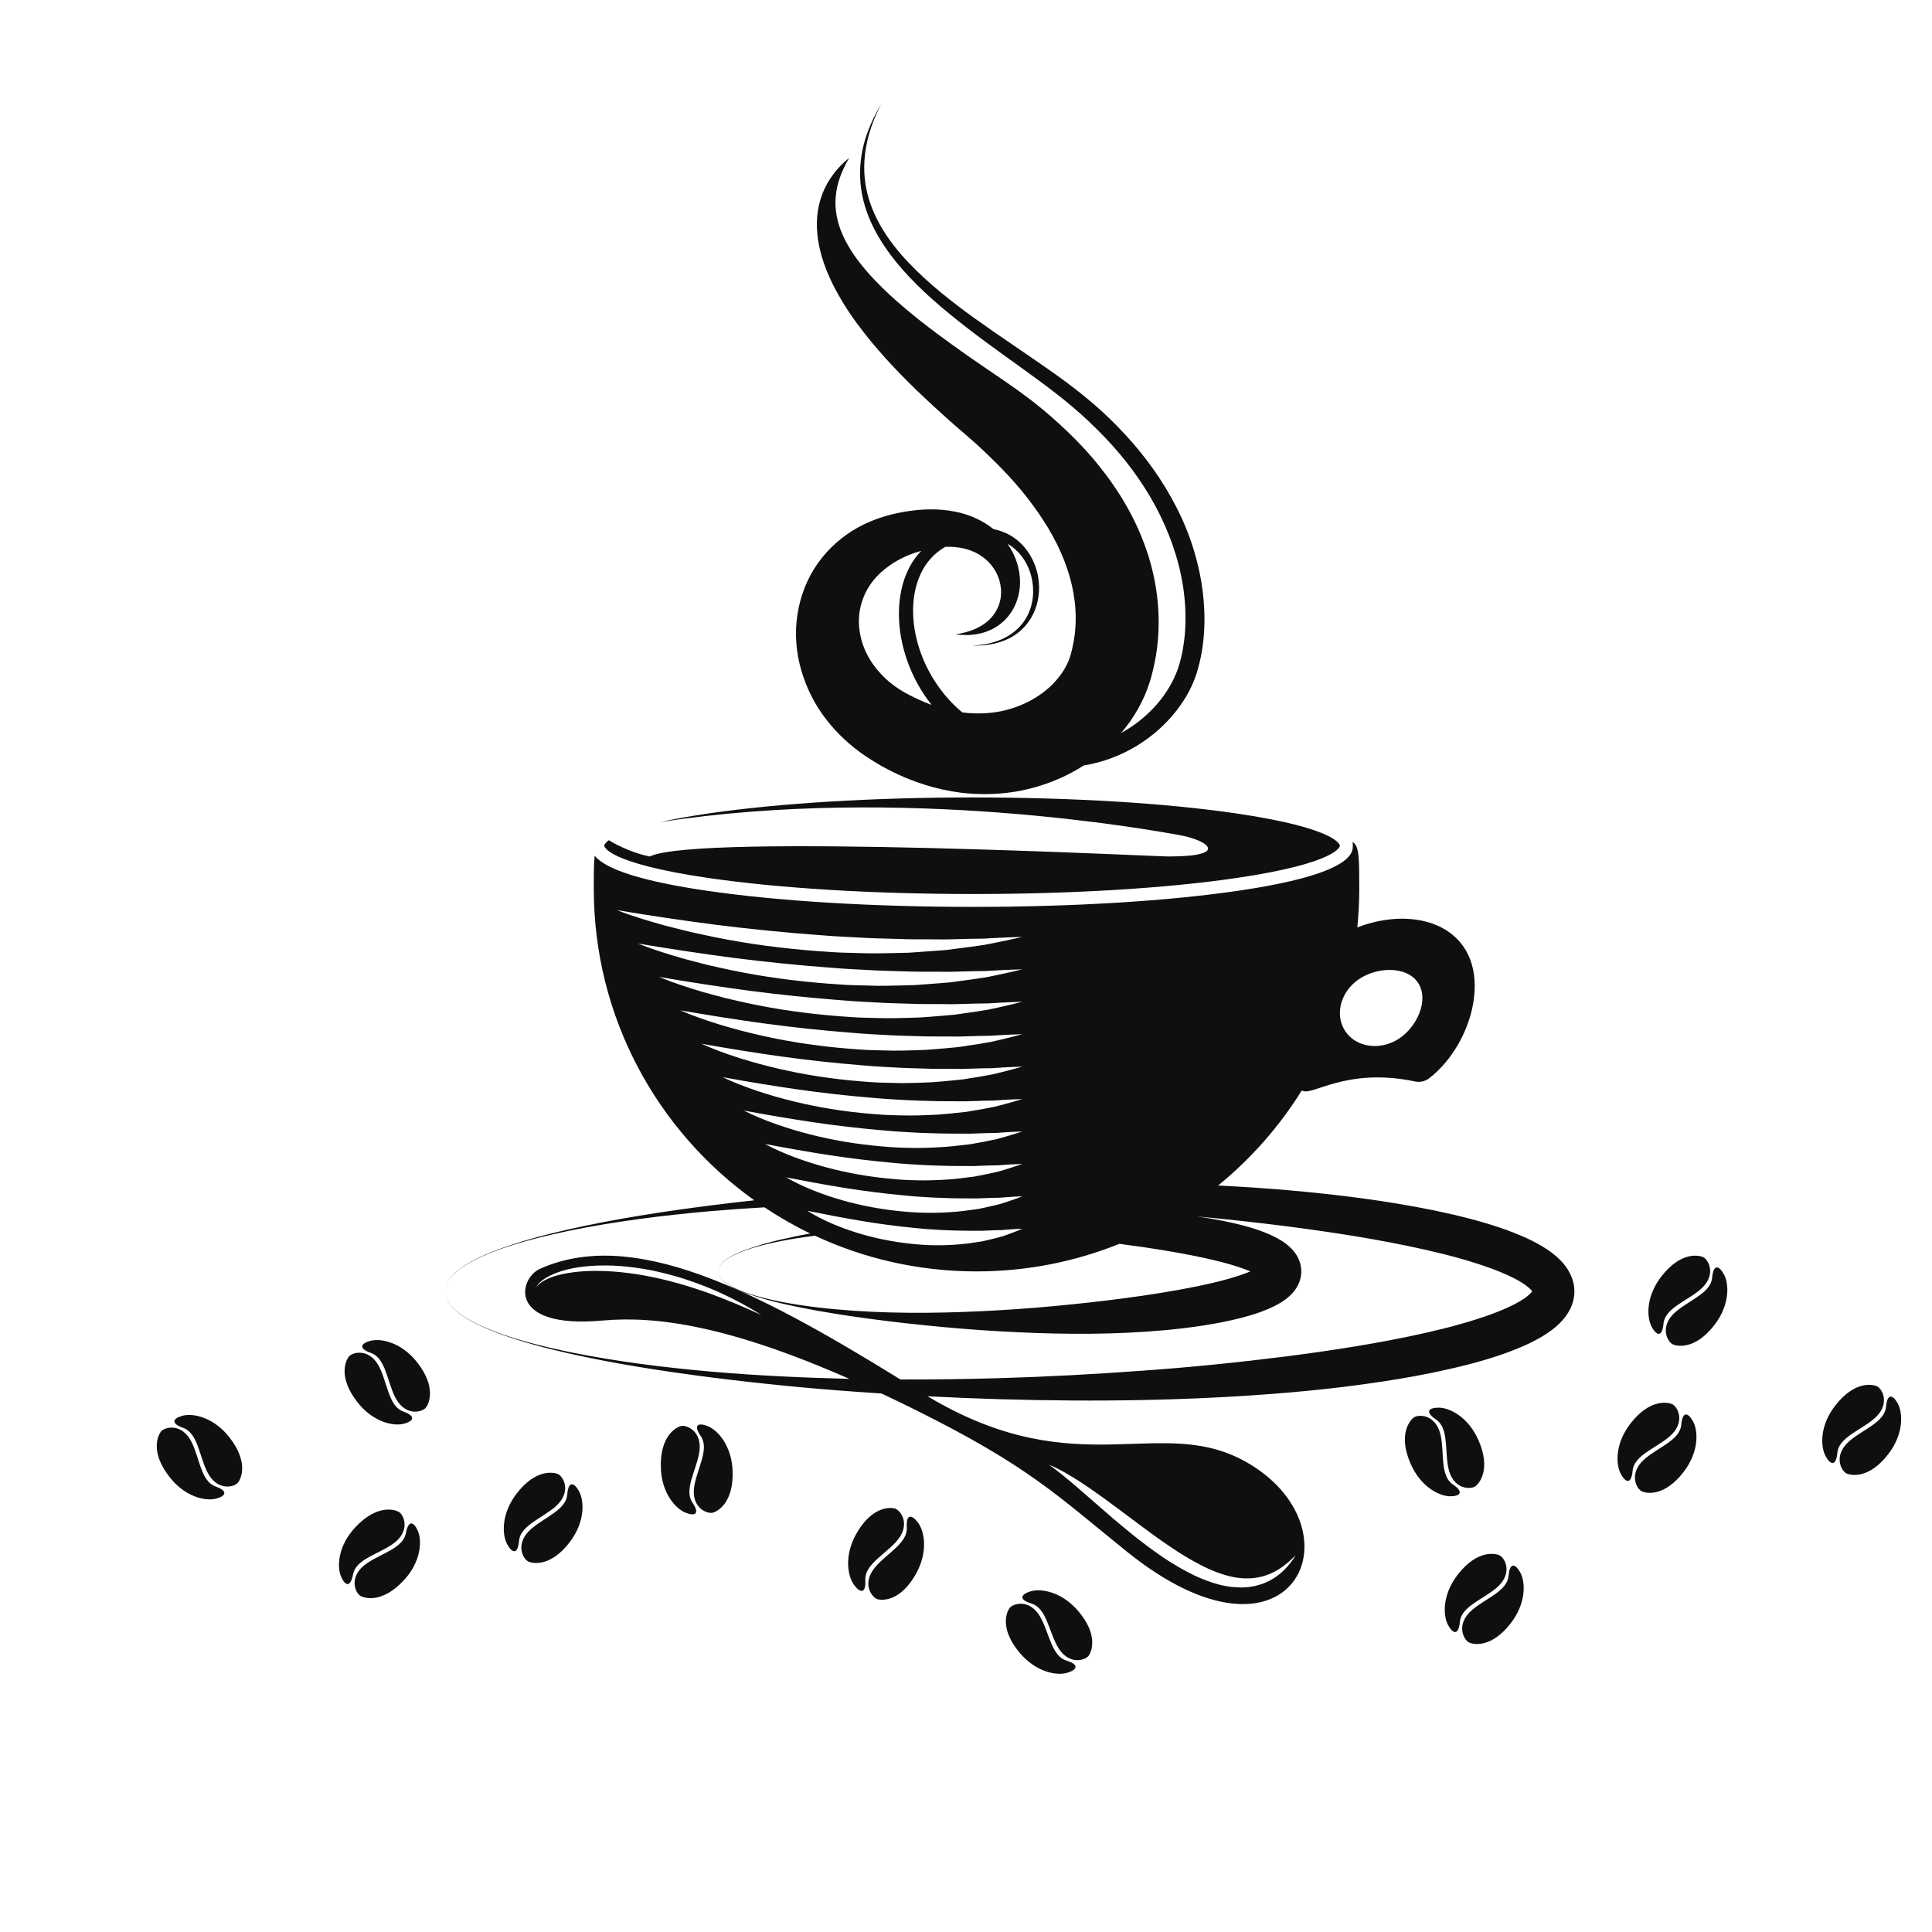 <?xml version="1.0" encoding="UTF-8"?>
<svg version="1.1" viewBox="0 0 800 800" xmlns="http://www.w3.org/2000/svg">
<defs>
<clipPath id="a">
<path d="m0 600h600v-600h-600z"/>
</clipPath>
</defs>
<g transform="matrix(1.333 0 0 -1.333 0 800)">
<g clip-path="url(#a)">
<g transform="translate(334.99 99.638)">
<path d="m0 0c6.187-7.299 4.146-12.392 3.243-13.741-1.026-1.536-6.516-3.309-9.904 3.106-2.592 4.908-3.436 11.668-7.885 13.023-4.344 1.323-3.154 2.933-0.307 3.797 3.184 0.965 9.642-0.037 14.853-6.185m-3.462-19.117c-3.189-0.949-9.642 0.086-14.821 6.261-6.15 7.33-4.081 12.413-3.173 13.757 1.035 1.531 6.534 3.276 9.889-3.158 2.566-4.921 3.376-11.684 7.818-13.062 4.337-1.345 3.139-2.95 0.287-3.798m-46.385 46.683c2.006-2.655 3.295-9.062-0.676-16.075-4.715-8.326-10.2-8.169-11.778-7.787-1.796 0.434-5.355 4.974-0.503 10.368 3.712 4.126 9.764 7.252 9.5 11.896-0.258 4.533 1.664 3.972 3.457 1.598m-16.348-17.844c0.235-4.535-1.685-3.964-3.466-1.581-1.992 2.666-3.248 9.08 0.759 16.072 4.758 8.302 10.241 8.115 11.818 7.726 1.793-0.442 5.329-5 0.449-10.37-3.732-4.107-9.801-7.202-9.56-11.847m317.72 39.017c-5.869-7.556-11.273-6.606-12.78-6.002-1.714 0.69-4.579 5.698 1.003 10.332 4.27 3.546 10.711 5.764 11.12 10.397 0.4 4.523 2.222 3.69 3.652 1.082 1.602-2.918 1.95-9.443-2.995-15.809m-15.762 0.517c-0.424-4.521-2.241-3.679-3.658-1.063-1.585 2.926-1.901 9.453 3.076 15.792 5.909 7.527 11.307 6.55 12.811 5.937 1.711-0.697 4.549-5.72-1.056-10.326-4.287-3.525-10.74-5.709-11.173-10.34m-35.243 55.417c1.602-2.918 1.95-9.444-2.995-15.809-5.869-7.555-11.273-6.606-12.78-6.001-1.714 0.689-4.579 5.697 1.003 10.331 4.269 3.547 10.711 5.764 11.12 10.398 0.4 4.522 2.222 3.689 3.652 1.081m-22.415-16.355c-1.585 2.926-1.901 9.453 3.076 15.793 5.909 7.526 11.307 6.549 12.811 5.936 1.711-0.697 4.549-5.72-1.056-10.326-4.287-3.525-10.74-5.709-11.173-10.34-0.424-4.521-2.241-3.678-3.658-1.063m-40.84-76.278c1.601-2.918 1.949-9.443-2.995-15.809-5.87-7.556-11.274-6.606-12.781-6.001-1.714 0.689-4.578 5.697 1.003 10.332 4.27 3.545 10.711 5.763 11.121 10.396 0.4 4.523 2.221 3.69 3.652 1.082m-18.758-15.292c-0.424-4.52-2.24-3.679-3.657-1.062-1.586 2.925-1.902 9.453 3.076 15.792 5.908 7.526 11.306 6.549 12.81 5.936 1.711-0.697 4.55-5.72-1.055-10.326-4.288-3.524-10.741-5.709-11.174-10.34m72.425 62.242c1.6-2.918 1.949-9.443-2.996-15.808-5.87-7.556-11.273-6.607-12.78-6.001-1.715 0.688-4.579 5.696 1.002 10.332 4.27 3.546 10.711 5.762 11.121 10.396 0.401 4.523 2.222 3.69 3.653 1.081m-18.758-15.292c-0.424-4.52-2.24-3.677-3.658-1.062-1.586 2.926-1.901 9.453 3.076 15.793 5.908 7.525 11.307 6.548 12.81 5.935 1.711-0.697 4.55-5.719-1.054-10.326-4.289-3.524-10.741-5.709-11.174-10.34m-61.033 15.828c-3.767 2.538-2.157 3.728 0.818 3.72 3.328-9e-3 9.209-2.858 12.392-10.263 3.777-8.791 0.333-13.062-0.924-14.088-1.432-1.168-7.2-1.255-8.561 5.871-1.04 5.451 0.132 12.162-3.725 14.76m4.3-23.808c-3.328 0.026-9.194 2.905-12.339 10.326-3.732 8.811-0.267 13.064 0.997 14.084 1.437 1.161 7.206 1.219 8.53-5.915 1.013-5.456-0.195-12.161 3.65-14.779 3.753-2.556 2.137-3.74-0.838-3.716m-320.62-10.778c1.316-3.056 1.042-9.585-4.486-15.452-6.562-6.963-11.851-5.504-13.293-4.758-1.641 0.849-4.016 6.107 1.981 10.19 4.587 3.124 11.21 4.719 12.06 9.291 0.829 4.465 2.562 3.462 3.738 0.729m-20.128-13.437c-0.852-4.46-2.58-3.449-3.742-0.71-1.3 3.063-0.993 9.591 4.565 15.428 6.597 6.929 11.879 5.443 13.317 4.69 1.637-0.857 3.985-6.127-2.033-10.179-4.603-3.1-11.235-4.661-12.107-9.229m70.165 25.819c1.627-2.903 2.033-9.426-2.855-15.834-5.802-7.608-11.214-6.707-12.726-6.115-1.72 0.674-4.629 5.656 0.911 10.341 4.237 3.584 10.659 5.858 11.028 10.495 0.36 4.526 2.188 3.709 3.642 1.113m-18.621-15.458c-0.383-4.524-2.208-3.697-3.649-1.094-1.611 2.911-1.984 9.435 2.936 15.819 5.841 7.578 11.249 6.649 12.758 6.05 1.717-0.683 4.6-5.68-0.964-10.336-4.256-3.562-10.689-5.804-11.081-10.439m-89.862 32.043c5.85-7.571 3.581-12.566 2.618-13.874-1.096-1.488-6.66-3.01-9.754 3.552-2.367 5.02-2.905 11.811-7.288 13.365-4.28 1.518-3.018 3.073-0.135 3.807 3.225 0.821 9.631-0.472 14.559-6.85m-4.323-18.941c-3.23-0.805-9.629 0.521-14.524 6.925-5.811 7.6-3.516 12.585-2.547 13.887 1.103 1.482 6.675 2.976 9.736-3.602 2.341-5.031 2.844-11.825 7.22-13.403 4.271-1.54 3.001-3.087 0.115-3.807m62.669 42.205c5.85-7.572 3.581-12.566 2.618-13.875-1.095-1.487-6.66-3.011-9.754 3.552-2.367 5.02-2.904 11.811-7.288 13.366-4.279 1.517-3.018 3.072-0.135 3.807 3.225 0.82 9.631-0.473 14.559-6.85m-18.846-12.018c-5.812 7.602-3.517 12.585-2.547 13.888 1.102 1.482 6.674 2.977 9.735-3.602 2.341-5.032 2.844-11.826 7.22-13.403 4.271-1.539 3.002-3.088 0.115-3.806-3.23-0.805-9.628 0.521-14.523 6.923m116.72-21.757c0.271-9.564-4.505-12.266-6.052-12.756-1.762-0.558-7.156 1.488-5.793 8.614 1.043 5.451 4.607 11.257 1.979 15.095-2.566 3.746-0.63 4.26 2.132 3.156 3.09-1.235 7.506-6.053 7.734-14.109m-12.498-9.62c2.547-3.758 0.609-4.263-2.148-3.144-3.084 1.251-7.476 6.091-7.662 14.147-0.222 9.566 4.567 12.244 6.118 12.725 1.764 0.549 7.147-1.524 5.748-8.643-1.07-5.446-4.664-11.233-2.056-15.085m59.85 290.01c2.647 2.154 5.887 3.895 9.517 5.094 0.57 0.188 1.143 0.359 1.716 0.522-1.474-1.558-2.74-3.313-3.708-5.208-2.298-4.42-3.199-9.366-3.223-14.192-0.016-4.846 0.854-9.642 2.399-14.191 1.735-5.134 4.367-9.98 7.749-14.249-0.272 0.099-0.545 0.194-0.815 0.307-0.83 0.312-1.661 0.634-2.477 1.025-0.823 0.365-1.648 0.729-2.46 1.157-0.816 0.409-1.668 0.821-2.354 1.208-2.876 1.603-5.461 3.574-7.594 5.88-2.15 2.291-3.912 4.883-5.093 7.7-1.178 2.813-1.784 5.816-1.79 8.81 0.037 5.976 2.741 11.912 8.133 16.137m-18.302-46.725c3.468-4.505 7.677-8.326 12.245-11.432 1.17-0.802 2.255-1.444 3.359-2.116 1.089-0.691 2.238-1.304 3.395-1.907 1.14-0.628 2.327-1.19 3.527-1.736 1.182-0.574 2.412-1.072 3.649-1.558 1.539-0.608 3.113-1.154 4.712-1.649 3.537-1.095 7.207-1.91 10.963-2.388 5.459-0.651 11.08-0.583 16.632 0.274 2.78 0.454 5.541 1.111 8.248 1.97 4.644 1.473 9.129 3.544 13.295 6.21 5.775 0.958 11.376 3.023 16.372 6.05 2.091 1.252 4.054 2.705 5.937 4.251 1.856 1.582 3.591 3.305 5.203 5.147 1.582 1.868 3.025 3.862 4.296 5.978 1.266 2.12 2.294 4.396 3.111 6.763 3.019 9.394 3.128 19.133 1.655 28.516-0.772 4.69-1.973 9.294-3.554 13.753-1.582 4.46-3.598 8.747-5.889 12.857-4.599 8.221-10.401 15.688-16.963 22.315-6.501 6.686-13.947 12.417-21.466 17.648-7.523 5.262-15.129 10.28-22.508 15.566-7.359 5.293-14.489 10.912-20.68 17.427-3.081 3.26-5.9 6.77-8.188 10.604-2.282 3.828-4.029 7.99-4.891 12.373-0.877 4.378-0.82 8.942 0.043 13.375 0.829 4.448 2.502 8.732 4.568 12.799-2.316-3.928-4.276-8.127-5.409-12.611-1.143-4.472-1.441-9.204-0.768-13.83 0.646-4.637 2.294-9.104 4.514-13.207 2.222-4.114 4.999-7.891 8.039-11.398 6.118-7.005 13.254-12.946 20.511-18.569 7.264-5.633 14.809-10.824 22.117-16.217 3.666-2.689 7.236-5.447 10.646-8.349 3.43-2.891 6.663-5.995 9.763-9.208 6.184-6.44 11.572-13.618 15.771-21.408 4.195-7.784 7.221-16.18 8.584-24.839 0.684-4.324 0.935-8.707 0.716-13.044-0.095-2.17-0.363-4.321-0.719-6.445-0.362-2.106-0.873-4.25-1.545-6.181-2.722-7.818-8.706-14.622-15.955-19.037-0.559-0.342-1.128-0.665-1.704-0.98 0.979 1.151 1.917 2.347 2.807 3.595 1.724 2.476 3.252 5.149 4.502 8.015l0.886 2.184 0.756 2.265 0.181 0.569 0.139 0.502 0.27 1c0.187 0.664 0.347 1.335 0.497 2.007 0.625 2.684 1.078 5.406 1.321 8.138 1.07 10.937-0.772 21.939-4.63 31.657-3.795 9.795-9.485 18.326-15.852 25.783-3.212 3.722-6.644 7.146-10.179 10.377-3.537 3.229-7.188 6.271-10.992 9.032-0.936 0.715-1.892 1.392-2.849 2.064-0.942 0.661-1.94 1.383-2.837 1.99l-5.385 3.671c-3.595 2.425-7.136 4.879-10.605 7.393-6.971 4.982-13.713 10.159-19.844 15.798-3.03 2.844-5.965 5.759-8.497 8.924-2.571 3.136-4.777 6.485-6.335 10.088-0.764 1.8-1.385 3.671-1.711 5.602-0.366 1.929-0.487 3.929-0.292 5.952 0.308 4.069 1.907 8.177 4.168 12.036-3.471-2.802-6.486-6.498-8.263-11.023-0.885-2.252-1.444-4.678-1.668-7.153-0.222-2.479-0.071-4.98 0.287-7.437 0.773-4.909 2.515-9.555 4.656-13.853 2.187-4.284 4.717-8.321 7.512-12.086 5.566-7.563 11.903-14.287 18.423-20.637 3.286-3.148 6.621-6.209 9.973-9.212 1.676-1.503 3.385-2.951 5.078-4.41l2.373-2.08c0.779-0.683 1.559-1.367 2.303-2.077 6.038-5.613 11.683-11.457 16.293-17.787 4.655-6.268 8.407-12.906 10.704-19.684 2.321-6.771 3.189-13.659 2.438-20.278-0.181-1.655-0.479-3.287-0.857-4.893-0.091-0.403-0.187-0.804-0.305-1.198l-0.164-0.596-0.08-0.294-0.078-0.215-0.291-0.87-0.367-0.875c-0.534-1.164-1.183-2.341-1.962-3.494-0.813-1.138-1.739-2.242-2.762-3.298-4.167-4.215-9.999-7.226-16.248-8.466-3.817-0.748-7.815-0.853-11.857-0.338-5.736 4.757-10.159 11.144-12.784 18.187-1.5 4.054-2.392 8.345-2.49 12.636-0.105 4.279 0.617 8.583 2.413 12.357 1.623 3.465 4.263 6.378 7.594 8.257 0.565 0.019 1.129 0.026 1.687 5e-3 3.541-0.125 6.967-1.024 9.749-3.022 2.774-1.95 4.941-4.988 5.632-8.524 0.352-1.754 0.356-3.609-0.093-5.398-0.45-1.785-1.334-3.502-2.633-4.972-1.297-1.474-3.011-2.667-4.942-3.539s-4.07-1.422-6.271-1.733c2.199-0.278 4.488-0.342 6.773 0.085 2.287 0.396 4.578 1.267 6.601 2.702 2.033 1.414 3.761 3.403 4.906 5.728 1.157 2.319 1.769 4.937 1.799 7.577 0.034 4.223-1.38 8.479-3.888 12.016 1.799-1.024 3.375-2.463 4.621-4.171 2.523-3.439 3.667-7.915 3.259-12.243-0.21-2.165-0.829-4.304-1.882-6.225-1.047-1.925-2.524-3.622-4.3-4.954-3.561-2.712-8.178-3.851-12.718-4.001 4.535-0.153 9.298 0.64 13.257 3.239 1.954 1.298 3.648 3.028 4.901 5.05 1.26 2.019 2.07 4.314 2.436 6.675 0.732 4.724-0.313 9.733-2.996 13.812-1.341 2.036-3.115 3.827-5.221 5.152-1.736 1.098-3.691 1.84-5.707 2.241-3.445 2.759-7.611 4.572-11.806 5.4-5.199 1.057-10.412 0.878-15.35 0.076-4.944-0.796-10.049-2.274-14.827-4.89-4.755-2.621-9.164-6.377-12.514-11.088-3.372-4.692-5.549-10.306-6.42-16.074-0.893-5.779-0.421-11.722 1.192-17.266 1.608-5.546 4.251-10.763 7.733-15.25m-68.955-39.259c0 0.018 0.049 0.673 1.461 1.715 3.064-1.967 8.643-4.318 12.717-5.059 14.667 7.334 163.1-0.324 161.38 0.011 18.5-0.011 12.491 4.968 3 6.666-8.778 1.571-85.93 15.611-161.09 4.018 4.027 0.892 8.978 1.803 15.077 2.69 21.961 3.198 51.087 4.959 82.013 4.959 30.89 0 59.917-1.761 81.735-4.958 31.896-4.675 32.265-9.989 32.265-10.042s-0.369-5.367-32.265-10.042c-21.818-3.197-50.845-4.958-81.735-4.958-30.926 0-60.052 1.761-82.013 4.958-32.168 4.684-32.54 9.989-32.54 10.042m148.19-197.81c3.179-2.097 6.278-4.297 9.314-6.557 3.066-2.221 6.032-4.548 9.071-6.757 3.012-2.241 6.02-4.469 9.121-6.524 3.062-2.108 6.218-4.047 9.474-5.714 3.235-1.7 6.625-3.053 10.107-3.795 3.479-0.684 7.092-0.637 10.477 0.571 3.424 1.133 6.411 3.504 9.075 6.2-1.964-3.236-4.706-6.192-8.292-8.001-0.912-0.394-1.805-0.888-2.785-1.12l-1.455-0.428c-0.492-0.101-0.991-0.169-1.49-0.253-2.001-0.352-4.027-0.234-6.023-0.051-0.988 0.137-1.97 0.318-2.951 0.504-0.953 0.263-1.923 0.5-2.861 0.807-1.873 0.621-3.697 1.35-5.472 2.165-3.527 1.674-6.841 3.68-10.042 5.803-3.157 2.187-6.218 4.471-9.191 6.846-2.944 2.41-5.874 4.814-8.707 7.32-5.744 4.924-11.236 10.036-17.361 14.522 3.512-1.482 6.789-3.483 9.991-5.538m-116.43 59.088c-5.801 2.025-11.701 3.74-17.708 4.917-6.001 1.176-12.109 1.853-18.211 1.716-3.047-0.08-6.097-0.369-9.066-1.054-1.482-0.338-2.951-0.768-4.339-1.396-1.371-0.64-2.709-1.447-3.656-2.685 0.766 1.363 2.059 2.378 3.414 3.154 1.365 0.783 2.831 1.372 4.323 1.868 3.003 0.936 6.12 1.448 9.245 1.665 6.261 0.465 12.542-0.145 18.676-1.307 3.06-0.627 6.088-1.392 9.077-2.284 2.978-0.926 5.918-1.96 8.801-3.135 5.763-2.352 11.295-5.227 16.543-8.517-5.621 2.607-11.316 4.978-17.099 7.058m90.331 108.71c-1.304-0.279-2.614-0.519-3.923-0.775l-3.954-0.57-7.932-1.027c-2.654-0.23-5.315-0.392-7.976-0.591-1.33-0.088-2.662-0.209-3.994-0.268l-3.999-0.092c-2.666-0.05-5.336-0.131-8.003-0.095l-7.999 0.214c-1.335 0.029-2.665 0.109-3.995 0.209l-3.991 0.269c-10.635 0.797-21.229 2.162-31.673 4.272-2.607 0.548-5.216 1.078-7.811 1.669-2.585 0.65-5.175 1.255-7.746 1.945-5.129 1.422-10.24 2.931-15.206 4.858 10.49-1.744 20.927-3.299 31.386-4.636 10.461-1.306 20.931-2.357 31.416-3.122 5.24-0.449 10.49-0.648 15.74-0.937 2.626-0.141 5.253-0.131 7.881-0.237l3.944-0.123c1.315-0.038 2.629-0.015 3.944-0.026 2.631-0.014 5.263 8e-3 7.901-0.037l7.904 0.201 3.967 0.052c1.317 0.077 2.633 0.169 3.955 0.223 2.644 0.131 5.293 0.252 7.962 0.309-2.584-0.608-5.186-1.152-7.798-1.685m0.42-10.063c-1.234-0.277-2.474-0.515-3.715-0.769l-3.746-0.569c-0.154-0.039-7.363-0.991-7.521-1.026-2.517-0.23-5.041-0.398-7.566-0.597-1.263-0.087-2.527-0.203-3.791-0.264-0.08-8e-3 -3.715-0.096-3.795-0.101-2.531-0.056-5.065-0.135-7.597-0.104-0.161-2e-3 -7.433 0.191-7.594 0.199-1.266 0.029-2.53 0.106-3.792 0.199-0.08 6e-3 -3.707 0.254-3.787 0.262-10.094 0.771-20.144 2.109-30.041 4.17-2.47 0.536-4.941 1.057-7.398 1.637-2.449 0.632-4.9 1.229-7.332 1.906-4.854 1.39-9.683 2.877-14.368 4.76 9.951-1.677 19.84-3.178 29.752-4.469 9.912-1.263 19.832-2.279 29.766-3.02 4.967-0.431 9.942-0.631 14.919-0.904 2.488-0.132 4.978-0.129 7.47-0.228 0.077-2e-3 3.66-0.114 3.738-0.115 1.243-0.035 2.485-0.015 3.729-0.025 2.493-0.012 4.987 8e-3 7.488-0.034 0.155 7e-3 7.336 0.193 7.492 0.198l3.762 0.051c1.25 0.075 2.498 0.166 3.751 0.218 2.506 0.128 5.021 0.245 7.554 0.3-2.443-0.604-4.906-1.144-7.378-1.675m0.42-10.062c-1.164-0.275-2.336-0.51-3.506-0.764l-3.539-0.568c-0.31-0.078-6.794-0.955-7.109-1.025-2.381-0.23-4.768-0.403-7.158-0.603-1.195-0.087-2.39-0.198-3.587-0.261-0.16-0.014-3.431-0.099-3.591-0.109-2.395-0.061-4.795-0.137-7.191-0.113-0.322-4e-3 -6.866 0.168-7.188 0.183-1.199 0.03-2.394 0.103-3.589 0.191-0.16 0.013-3.425 0.237-3.585 0.254-9.552 0.746-19.058 2.056-28.407 4.069-2.334 0.522-4.667 1.035-6.987 1.605-2.312 0.613-4.624 1.202-6.918 1.865-4.578 1.359-9.124 2.824-13.53 4.664 9.412-1.61 18.755-3.058 28.119-4.302 9.364-1.221 18.734-2.202 28.116-2.918 4.693-0.414 9.394-0.615 14.097-0.871 2.351-0.125 4.705-0.128 7.059-0.219 0.155-5e-3 3.378-0.104 3.533-0.106 1.171-0.032 2.342-0.016 3.514-0.026 2.355-9e-3 4.712 8e-3 7.075-0.031 0.31 0.014 6.769 0.185 7.081 0.195l3.557 0.049c1.179 0.074 2.359 0.163 3.546 0.213 2.369 0.125 4.748 0.24 7.146 0.291-2.302-0.599-4.626-1.136-6.958-1.663m0.421-10.062c-1.095-0.273-2.197-0.509-3.298-0.759l-3.331-0.567c-0.468-0.118-6.225-0.92-6.698-1.023-2.245-0.23-4.496-0.41-6.749-0.609-1.127-0.088-2.255-0.194-3.384-0.257-0.24-0.023-3.147-0.104-3.388-0.12-2.259-0.066-4.523-0.14-6.784-0.121-0.484-6e-3 -6.3 0.145-6.782 0.167-1.131 0.03-2.259 0.099-3.387 0.183-0.24 0.019-3.141 0.22-3.381 0.246-9.011 0.721-17.973 2.003-26.775 3.968-2.197 0.508-4.392 1.013-6.575 1.572-2.174 0.596-4.349 1.176-6.503 1.826-4.303 1.328-8.567 2.77-12.693 4.567 8.874-1.543 17.67-2.937 26.486-4.136 8.815-1.179 17.635-2.124 26.466-2.815 4.419-0.397 8.846-0.599 13.275-0.838 2.215-0.117 4.431-0.128 6.648-0.211 0.233-6e-3 3.095-0.093 3.328-0.097 1.099-0.029 2.198-0.017 3.298-0.026 2.217-6e-3 4.437 8e-3 6.664-0.028 0.464 0.021 6.199 0.177 6.67 0.191l3.35 0.049c1.112 0.072 2.223 0.159 3.341 0.208 2.232 0.121 4.476 0.233 6.739 0.282-2.161-0.596-4.345-1.129-6.537-1.652m0.42-10.062c-1.024-0.272-2.058-0.506-3.09-0.754l-3.123-0.567c-0.622-0.156-5.656-0.883-6.286-1.021-2.108-0.23-4.223-0.416-6.34-0.615-1.059-0.087-2.119-0.189-3.18-0.253-0.321-0.03-2.863-0.107-3.185-0.129-2.124-0.071-4.252-0.143-6.378-0.132-0.644-6e-3 -5.733 0.124-6.376 0.154-1.063 0.031-2.124 0.095-3.184 0.174-0.321 0.025-2.858 0.204-3.178 0.238-8.469 0.696-16.888 1.95-25.143 3.867-2.06 0.495-4.117 0.992-6.162 1.539-2.038 0.579-4.074 1.15-6.09 1.786-4.027 1.297-8.009 2.717-11.855 4.47 8.335-1.475 16.585-2.816 24.853-3.969 8.266-1.136 16.536-2.046 24.816-2.712 4.146-0.38 8.298-0.583 12.453-0.805 2.078-0.109 4.157-0.127 6.237-0.202 0.311-9e-3 2.812-0.084 3.123-0.089 1.027-0.027 2.054-0.017 3.083-0.026 2.079-3e-3 4.162 8e-3 6.251-0.026 0.619 0.029 5.631 0.17 6.257 0.189l3.146 0.047c1.043 0.071 2.086 0.156 3.136 0.204 2.097 0.118 4.202 0.227 6.332 0.273-2.02-0.592-4.064-1.121-6.117-1.641m0.42-10.063c-0.955-0.269-1.918-0.501-2.881-0.749l-2.917-0.565c-0.777-0.196-5.086-0.847-5.874-1.02-1.971-0.23-3.95-0.421-5.931-0.62-0.991-0.088-1.983-0.185-2.976-0.25-0.401-0.038-2.579-0.111-2.981-0.139-1.989-0.076-3.982-0.145-5.972-0.138-0.806-0.011-5.167 0.099-5.971 0.136-0.995 0.031-1.988 0.092-2.98 0.167-0.401 0.03-2.576 0.186-2.975 0.229-7.928 0.671-15.803 1.897-23.511 3.766-1.923 0.482-3.843 0.97-5.749 1.506-1.902 0.562-3.799 1.124-5.677 1.747-3.751 1.265-7.45 2.663-11.017 4.372 7.796-1.408 15.499-2.695 23.22-3.802 7.718-1.093 15.437-1.968 23.166-2.609 3.872-0.363 7.75-0.566 11.632-0.772 1.94-0.102 3.882-0.126 5.826-0.194 0.387-0.011 2.528-0.074 2.917-0.08 0.955-0.024 1.911-0.019 2.867-0.026 1.942 0 3.887 7e-3 5.839-0.023 0.774 0.036 5.063 0.162 5.844 0.185l2.943 0.047c0.975 0.069 1.949 0.153 2.93 0.198 1.961 0.116 3.931 0.222 5.925 0.265-1.88-0.588-3.783-1.114-5.697-1.631m0.42-10.062c-0.885-0.268-1.778-0.498-2.672-0.744l-2.71-0.564c-0.934-0.235-4.517-0.812-5.462-1.018-1.835-0.23-3.677-0.428-5.522-0.627-0.923-0.088-1.847-0.18-2.773-0.246-0.481-0.045-2.295-0.115-2.777-0.148-1.854-0.083-3.711-0.148-5.566-0.147-0.967-0.012-4.6 0.076-5.565 0.121-0.927 0.031-1.853 0.088-2.777 0.157-0.482 0.036-2.293 0.171-2.772 0.223-7.387 0.645-14.718 1.842-21.879 3.664-1.786 0.468-3.568 0.948-5.337 1.473-1.765 0.544-3.524 1.098-5.263 1.708-3.474 1.233-6.892 2.609-10.178 4.274 7.257-1.34 14.413-2.573 21.586-3.634 7.169-1.052 14.338-1.891 21.516-2.507 3.599-0.346 7.202-0.551 10.81-0.74 1.803-0.093 3.608-0.125 5.415-0.185 0.465-0.012 2.245-0.064 2.711-0.072 0.884-0.02 1.768-0.018 2.653-0.025 1.804 3e-3 3.612 8e-3 5.426-0.02 0.928 0.043 4.494 0.154 5.434 0.182l2.737 0.045c0.905 0.067 1.812 0.15 2.726 0.193 1.823 0.113 3.657 0.216 5.516 0.257-1.738-0.584-3.503-1.107-5.277-1.62m0.421-10.062c-0.817-0.266-1.64-0.495-2.464-0.739l-2.503-0.563c-1.089-0.274-3.947-0.776-5.05-1.017-1.699-0.23-3.404-0.433-5.114-0.632-0.855-0.088-1.711-0.176-2.569-0.243-0.561-0.053-2.011-0.119-2.574-0.157-1.717-0.087-3.439-0.151-5.159-0.156-1.128-0.014-4.033 0.053-5.159 0.105-0.86 0.032-1.718 0.084-2.575 0.149-0.561 0.043-2.009 0.155-2.569 0.215-6.845 0.62-13.632 1.789-20.246 3.563-1.649 0.454-3.293 0.927-4.924 1.441-1.629 0.526-3.248 1.071-4.85 1.666-3.198 1.203-6.334 2.557-9.34 4.179 6.718-1.273 13.328-2.453 19.953-3.468 6.621-1.009 13.239-1.813 19.866-2.404 3.325-0.329 6.654-0.534 9.988-0.707 1.667-0.085 3.335-0.124 5.004-0.177 0.543-0.014 1.963-0.053 2.506-0.063 0.813-0.017 1.625-0.018 2.438-0.026 1.666 7e-3 3.336 9e-3 5.015-0.017 1.082 0.051 3.925 0.147 5.02 0.18l2.532 0.044c0.838 0.065 1.674 0.146 2.52 0.189 1.687 0.108 3.387 0.209 5.11 0.247-1.596-0.58-3.221-1.1-4.856-1.609m0.42-10.062c-0.746-0.265-1.5-0.492-2.256-0.734l-2.295-0.562c-1.245-0.314-3.378-0.74-4.639-1.016-1.562-0.23-3.131-0.439-4.704-0.638-0.787-0.088-1.576-0.171-2.366-0.239-0.641-0.06-1.727-0.123-2.37-0.166-1.582-0.093-3.168-0.154-4.754-0.165-1.288-0.015-3.466 0.029-4.752 0.089-0.792 0.033-1.583 0.082-2.372 0.141-0.642 0.049-1.726 0.138-2.366 0.206-6.304 0.595-12.547 1.737-18.614 3.463-1.512 0.44-3.018 0.905-4.512 1.408-1.492 0.509-2.973 1.045-4.435 1.628-2.923 1.171-5.776 2.502-8.503 4.08 6.18-1.205 12.243-2.331 18.32-3.301 6.072-0.967 12.141-1.735 18.216-2.302 3.051-0.311 6.106-0.517 9.166-0.673 1.53-0.077 3.061-0.123 4.594-0.169 0.62-0.016 1.679-0.043 2.3-0.054 0.74-0.014 1.481-0.019 2.222-0.025 1.529 9e-3 3.062 8e-3 4.602-0.015 1.236 0.058 3.358 0.139 4.609 0.176l2.329 0.043c0.768 0.064 1.536 0.143 2.314 0.185 1.55 0.105 3.111 0.202 4.702 0.237-1.456-0.576-2.941-1.091-4.436-1.597m0.42-10.063c-0.676-0.262-1.362-0.488-2.047-0.729l-2.089-0.56c-1.4-0.353-2.808-0.704-4.226-1.015-1.426-0.23-2.858-0.445-4.296-0.643-5.751-0.703-11.596-0.797-17.354-0.181-5.762 0.57-11.462 1.684-16.982 3.361-5.5 1.711-10.891 3.878-15.786 6.947 5.641-1.138 11.158-2.21 16.687-3.133 5.524-0.925 11.042-1.658 16.566-2.2 5.525-0.585 11.062-0.826 16.629-0.871 1.39 0.012 2.786 8e-3 4.189-0.012 1.392 0.065 2.791 0.131 4.198 0.173l2.122 0.041c0.701 0.063 1.4 0.14 2.109 0.18 1.414 0.103 2.841 0.196 4.296 0.23-1.315-0.573-2.66-1.085-4.016-1.588m108.89 79.326c2.674 1.714 6.042 2.668 9.223 2.668 3.666 0 7.082-1.267 8.899-4.102 3.43-5.351-0.464-13.702-6.1-17.317-5.88-3.769-13.36-2.631-16.675 2.54-3.314 5.169-1.227 12.442 4.653 16.211m62.545-87.801c-1.923 2.024-3.865 3.359-5.768 4.523-3.815 2.293-7.563 3.815-11.313 5.204-7.494 2.674-14.974 4.473-22.459 6.049-14.974 3.052-29.978 4.906-44.993 6.236-7.353 0.638-14.708 1.122-22.062 1.492 10.209 8.319 19.009 18.301 25.991 29.532 3.081-2.059 13.465 7.33 35.138 2.792 1.54-0.323 3.169 8e-3 4.413 0.971 12.157 9.421 18.309 29.016 11.051 40.338-6.407 9.995-20.874 11.397-33.354 6.528 0.399 3.962 0.604 7.98 0.604 12.047 0 9.362-5e-3 13.486-2.097 14.477 0.094-0.452 0.097-0.836 0.097-1.135 0-2.169 0-8.77-35.685-14-22.003-3.224-51.237-5-82.315-5-31.112 0-60.443 1.776-82.589 5-24.888 3.624-32.549 7.898-34.909 10.906-0.283-2.263-0.286-5.58-0.286-10.248 0-39.92 19.676-75.243 49.857-96.805-4.49-0.494-8.977-1.013-13.458-1.577-14.833-1.905-29.63-4.173-44.218-7.45-7.289-1.643-14.525-3.574-21.546-6.137-3.494-1.311-6.958-2.764-10.151-4.714-1.591-0.975-3.121-2.079-4.398-3.448-1.283-1.333-2.287-3.072-2.302-4.963 0.026 1.891 1.037 3.618 2.324 4.942 1.282 1.358 2.815 2.452 4.408 3.416 3.199 1.928 6.665 3.361 10.162 4.649 7.028 2.522 14.304 4.272 21.6 5.808 14.624 2.986 29.456 4.824 44.31 6.137 5.473 0.463 10.952 0.832 16.432 1.158 4.527-3.019 9.271-5.74 14.207-8.125-3.065-0.574-6.121-1.19-9.156-1.903-3.695-0.86-7.357-1.884-10.916-3.194-1.772-0.67-3.528-1.413-5.147-2.407-0.806-0.497-1.582-1.06-2.229-1.757-0.65-0.678-1.157-1.564-1.162-2.523 0.016 0.959 0.531 1.834 1.185 2.501 0.652 0.687 1.43 1.239 2.239 1.726 1.623 0.972 3.382 1.694 5.157 2.342 3.567 1.269 7.266 2.112 10.97 2.865 3.493 0.679 7.01 1.217 10.54 1.655 15.248-7.11 32.25-11.089 50.184-11.089 15.687 0 30.662 3.045 44.374 8.565 2.495-0.324 4.987-0.66 7.467-1.023 7.359-1.095 14.685-2.336 21.726-4.004 3.507-0.819 6.962-1.795 10.056-2.953 0.496-0.186 0.978-0.382 1.449-0.581-0.472-0.2-0.955-0.397-1.451-0.583-3.101-1.135-6.549-2.128-10.058-2.941-7.042-1.656-14.367-2.896-21.724-3.989-7.37-1.071-14.807-1.975-22.277-2.731-7.471-0.764-14.976-1.389-22.503-1.826-15.05-0.869-30.194-1.174-45.283-0.146-7.54 0.517-15.072 1.34-22.5 2.781-3.703 0.752-7.403 1.596-10.97 2.863-1.775 0.649-3.534 1.37-5.157 2.342-0.809 0.487-1.587 1.039-2.239 1.725-0.653 0.668-1.169 1.542-1.185 2.501 5e-3 -0.959 0.512-1.843 1.162-2.522 0.647-0.697 1.423-1.26 2.229-1.758 1.619-0.994 3.374-1.736 5.146-2.406 3.559-1.313 7.221-2.336 10.916-3.197 7.391-1.737 14.888-2.996 22.408-4.111 7.523-1.093 15.081-2.006 22.662-2.769 7.581-0.777 15.187-1.399 22.811-1.837 15.248-0.87 30.583-1.161 45.977-0.097 7.701 0.538 15.406 1.383 23.181 2.904 3.891 0.798 7.803 1.673 11.828 3.118 2.028 0.748 4.069 1.559 6.31 2.897 1.118 0.686 2.308 1.48 3.6 2.832 0.632 0.668 1.311 1.513 1.899 2.678 0.582 1.138 1.043 2.656 1.035 4.268 0 1.612-0.46 3.129-1.041 4.266-0.587 1.164-1.265 2.009-1.898 2.676-1.291 1.352-2.48 2.146-3.598 2.831-2.24 1.338-4.281 2.149-6.308 2.898-4.033 1.421-7.939 2.313-11.828 3.107-2.584 0.501-5.158 0.923-7.727 1.29 9.172-0.851 18.321-1.84 27.431-2.999 14.673-1.887 29.299-4.14 43.537-7.352 7.1-1.601 14.13-3.484 20.686-5.895 3.242-1.21 6.423-2.573 9-4.159 1.281-0.775 2.402-1.638 3.038-2.341 0.191-0.179 0.267-0.322 0.397-0.463 9e-3 -0.019 0.022-0.035 0.033-0.054-0.013-0.02-0.028-0.04-0.038-0.061-0.13-0.139-0.206-0.284-0.397-0.462-0.635-0.703-1.755-1.567-3.036-2.341-2.577-1.585-5.758-2.948-8.999-4.158-6.562-2.389-13.586-4.288-20.688-5.885-14.239-3.199-28.864-5.45-43.535-7.336-14.687-1.85-29.463-3.346-44.288-4.396-14.821-1.095-29.685-1.892-44.571-2.328-10.223-0.293-20.455-0.438-30.69-0.412-45.955 28.414-83.365 47.168-112 34.367-6.522-2.915-10.381-18.748 19.445-16.055 16.979 1.533 39.58-1.794 76.686-18.12-14.278 0.361-28.561 1.001-42.802 2.24-14.854 1.31-29.686 3.146-44.311 6.129-7.296 1.535-14.571 3.286-21.6 5.806-3.497 1.289-6.963 2.721-10.162 4.649-1.593 0.964-3.126 2.058-4.408 3.416-1.287 1.323-2.298 3.051-2.324 4.941 0.015-1.89 1.019-3.63 2.302-4.963 1.277-1.368 2.807-2.473 4.397-3.448 3.194-1.949 6.658-3.403 10.152-4.713 7.02-2.565 14.257-4.496 21.546-6.139 14.587-3.281 29.384-5.552 44.218-7.458 14.839-1.879 29.738-3.374 44.672-4.433 2.768-0.206 5.538-0.389 8.308-0.573 3.216-1.51 6.52-3.101 9.941-4.796 36.013-17.842 44.736-26.99 66.316-44.355 51.13-41.137 73.047 6.193 38.118 27.234-27.258 16.42-52.848-7.192-100.07 21.058 7.417-0.386 14.839-0.691 22.266-0.908 29.966-0.884 60.02-0.481 90.055 2.07 7.507 0.671 15.016 1.44 22.513 2.48 7.497 1.03 14.999 2.199 22.481 3.77 7.483 1.582 14.971 3.364 22.457 6.061 3.75 1.389 7.499 2.911 11.315 5.204 1.902 1.163 3.845 2.499 5.769 4.523 0.95 1 1.91 2.216 2.701 3.794 0.788 1.546 1.378 3.518 1.372 5.592-2e-3 2.076-0.59 4.044-1.378 5.59-0.791 1.577-1.75 2.793-2.7 3.792" fill="#110f0d"/>
</g>
</g>
</g>
</svg>
